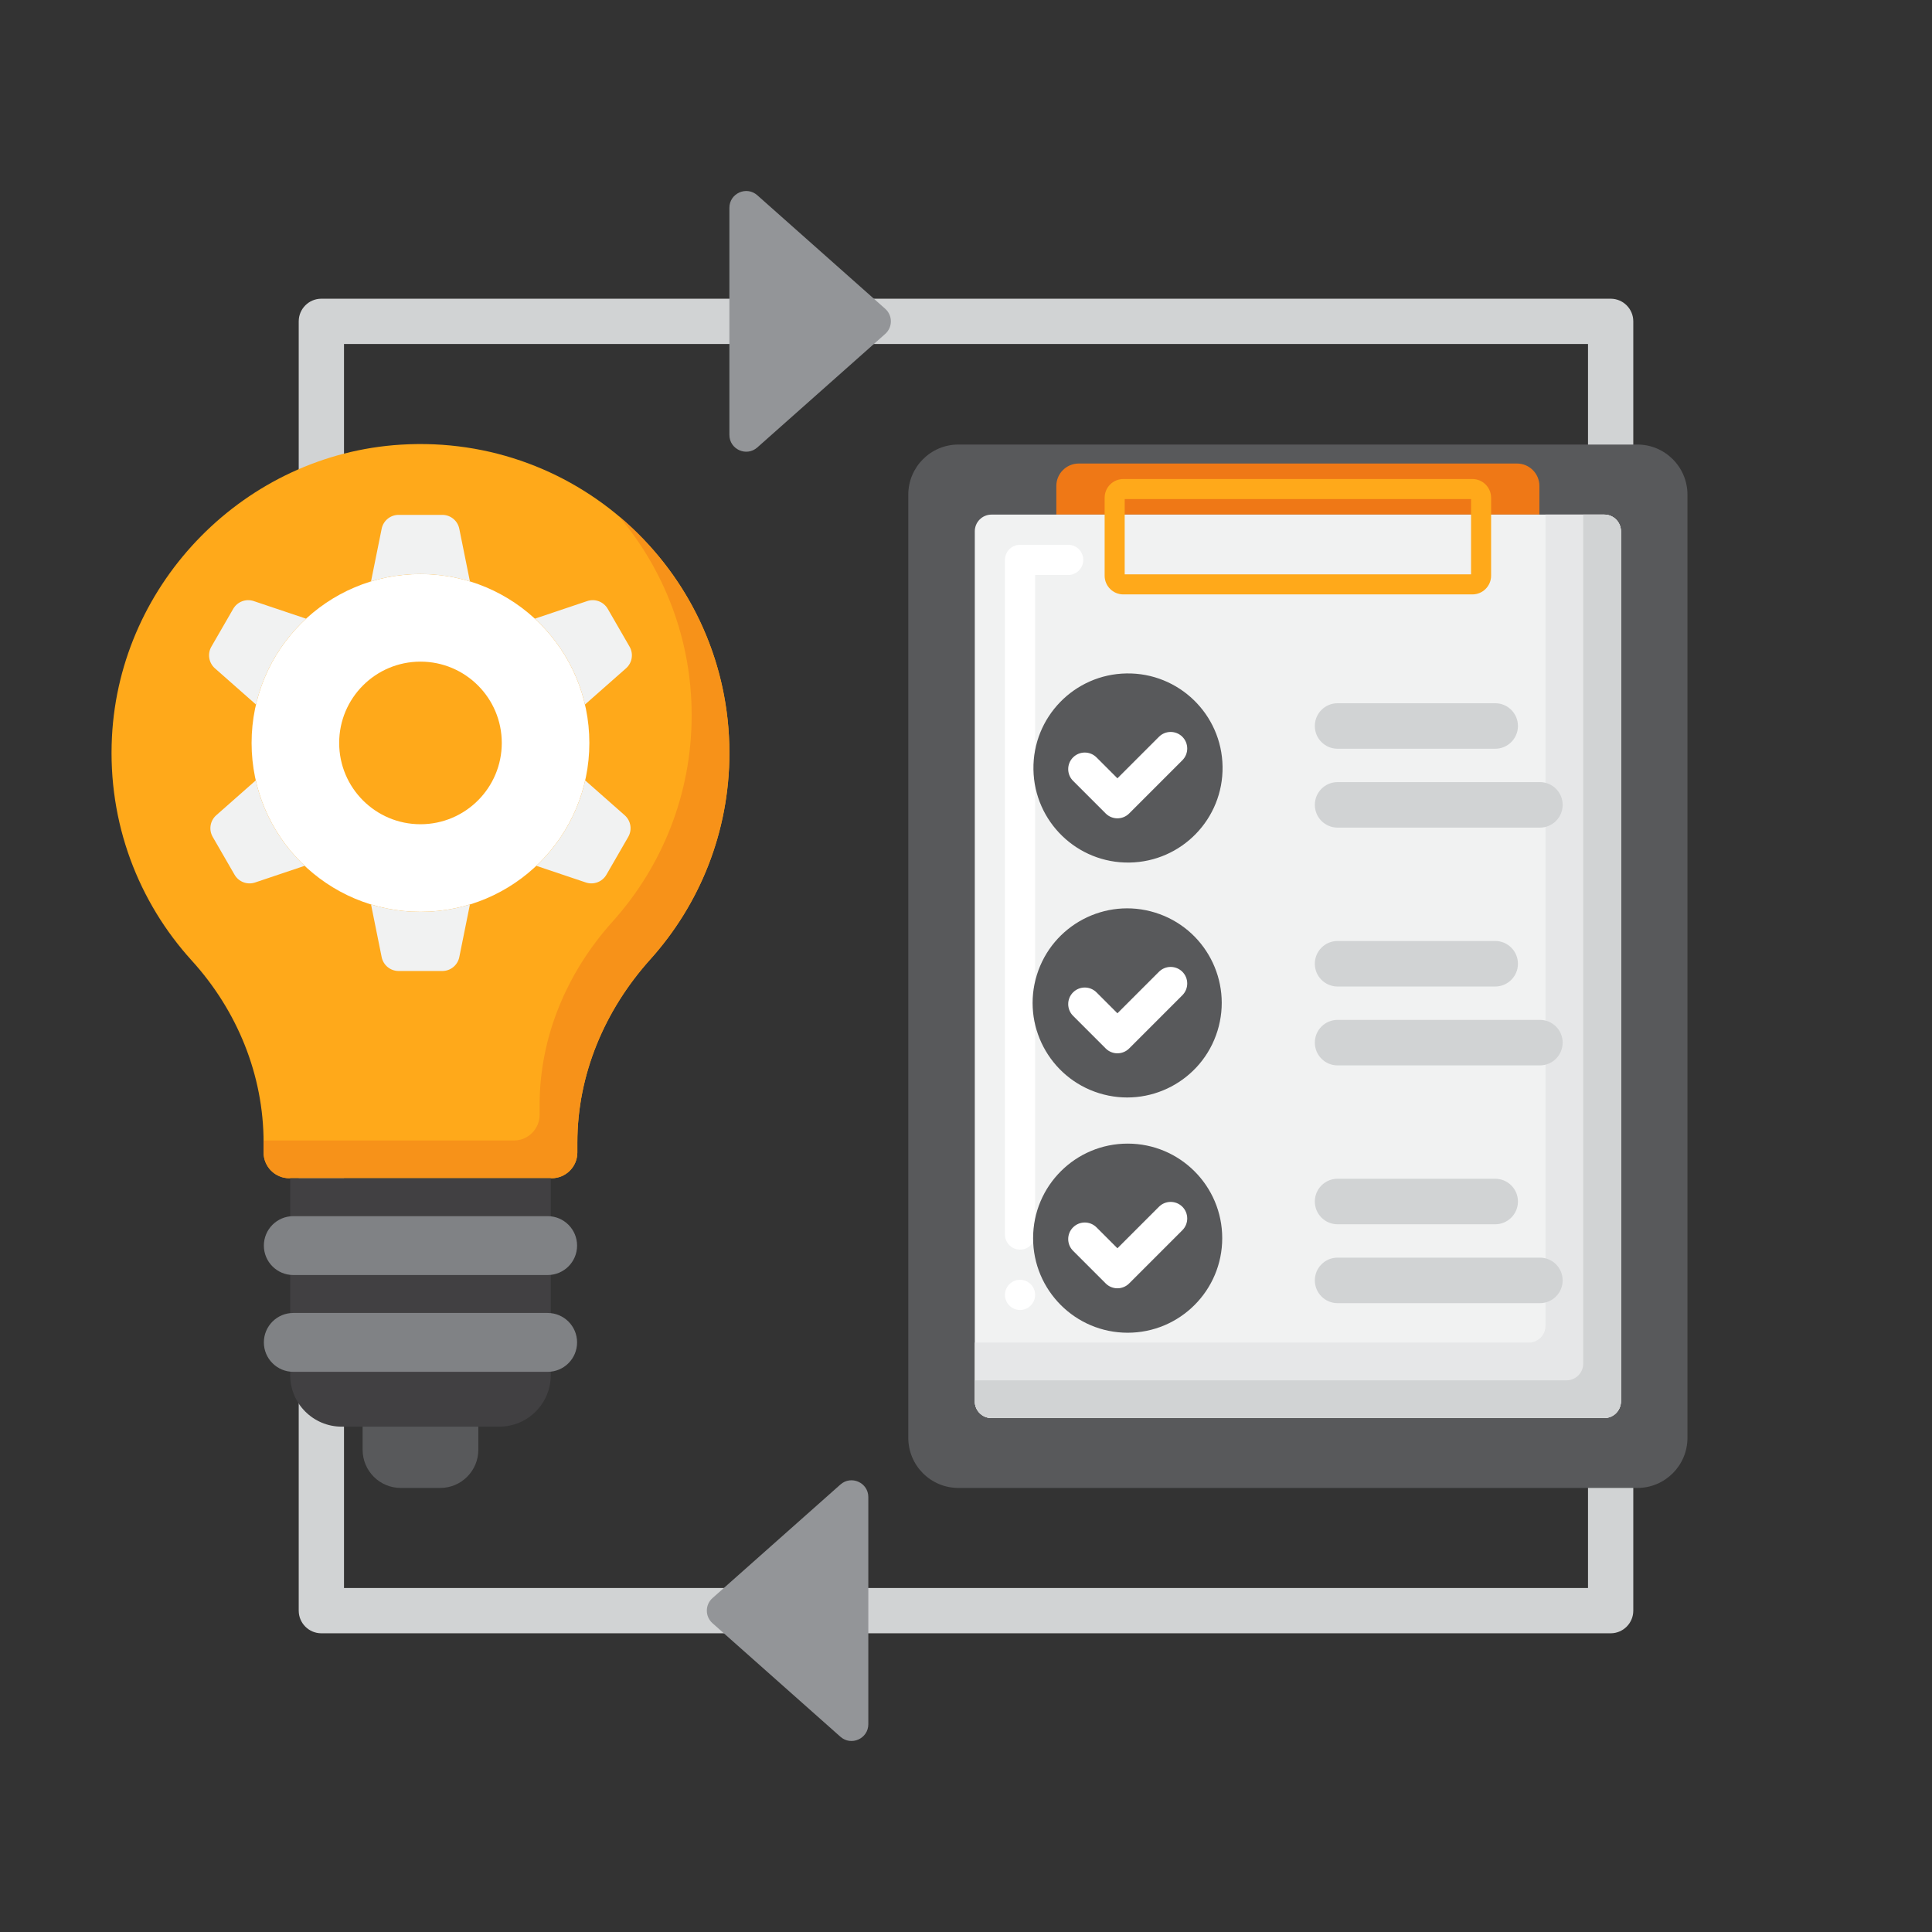 <?xml version="1.0" encoding="utf-8"?>
<!-- Generator: Adobe Illustrator 24.0.0, SVG Export Plug-In . SVG Version: 6.00 Build 0)  -->
<svg version="1.1" id="Layer_1" xmlns="http://www.w3.org/2000/svg" xmlns:xlink="http://www.w3.org/1999/xlink" x="0px" y="0px"
	 viewBox="0 0 256 256" enable-background="new 0 0 256 256" xml:space="preserve">
<rect x="0" y="0" width="256" height="256" fill="#333333" stroke="none"/>
<g>
	<g>
		<path fill="#D1D3D4" d="M213.419,216.419H42.582c-1.657,0-3-1.343-3-3V42.581c0-1.657,1.343-3,3-3h170.837c1.657,0,3,1.343,3,3
			v170.838C216.419,215.076,215.076,216.419,213.419,216.419z M45.582,210.419h164.837V45.581H45.582V210.419z"/>
	</g>
	<g>
		<g>
			<g>
				<g>
					<g>
						<g>
							<g>
								<g>
									<g>
										<g>
											<path fill="#FFA91A" d="M96.649,99.773c0-23.473-19.757-42.331-43.548-40.853c-20.56,1.277-37.217,18.139-38.266,38.712
												c-0.582,11.431,3.53,21.898,10.576,29.651c6.023,6.627,9.517,15.161,9.517,24.117v1.311c0,1.884,1.527,3.411,3.411,3.411
												h34.752c1.884,0,3.411-1.527,3.411-3.411v-1.303c0-9.036,3.628-17.574,9.668-24.293
												C92.685,119.868,96.649,110.285,96.649,99.773z"/>
										</g>
									</g>
								</g>
							</g>
							<g>
								<path fill="#F79219" d="M82.029,68.425c5.998,7.121,9.62,16.309,9.62,26.348c0,10.512-3.965,20.095-10.479,27.342
									c-6.041,6.72-9.668,15.258-9.668,24.293v1.303c0,1.884-1.527,3.411-3.411,3.411h-33.17c0.001,0.093,0.007,0.185,0.007,0.278
									v1.311c0,1.884,1.527,3.411,3.411,3.411h34.752c1.884,0,3.411-1.527,3.411-3.411v-1.303c0-9.036,3.628-17.573,9.668-24.293
									c6.514-7.247,10.479-16.83,10.479-27.342C96.649,87.188,90.965,75.934,82.029,68.425z"/>
							</g>
							<g>
								<g>
									<g>
										<g>
											<path fill="#414042" d="M66.157,189.039H45.273c-3.768,0-6.822-3.055-6.822-6.822v-26.095H72.98v26.095
												C72.98,185.984,69.925,189.039,66.157,189.039z"/>
										</g>
									</g>
								</g>
							</g>
							<g>
								<g>
									<g>
										<g>
											<g>
												<path fill="#808285" d="M72.567,181.774H38.863c-2.154,0-3.9-1.746-3.9-3.9l0,0c0-2.154,1.746-3.9,3.9-3.9h33.703
													c2.154,0,3.9,1.746,3.9,3.9l0,0C76.467,180.028,74.721,181.774,72.567,181.774z"/>
											</g>
										</g>
									</g>
								</g>
							</g>
							<g>
								<g>
									<g>
										<g>
											<g>
												<path fill="#808285" d="M72.567,168.948H38.863c-2.154,0-3.9-1.746-3.9-3.9l0,0c0-2.154,1.746-3.9,3.9-3.9h33.703
													c2.154,0,3.9,1.746,3.9,3.9l0,0C76.467,167.202,74.721,168.948,72.567,168.948z"/>
											</g>
										</g>
									</g>
								</g>
							</g>
						</g>
					</g>
					<g>
						<g>
							<g>
								<path fill="#58595B" d="M58.325,197.161h-5.22c-2.793,0-5.056-2.264-5.056-5.056v-3.066h15.332v3.066
									C63.381,194.898,61.117,197.161,58.325,197.161z"/>
							</g>
						</g>
					</g>
				</g>
			</g>
			<g>
				<g>
					<g>
						<g>
							<g>
								<g>
									<g>
										<g>
											<g>
												<path fill="#FFFFFF" d="M55.715,76.065c-12.359,0-22.378,10.019-22.378,22.378c0,12.359,10.019,22.378,22.378,22.378
													s22.378-10.019,22.378-22.378C78.093,86.084,68.074,76.065,55.715,76.065z M55.715,109.216
													c-5.95,0-10.773-4.823-10.773-10.773c0-5.95,4.823-10.773,10.773-10.773c5.95,0,10.773,4.823,10.773,10.773
													C66.488,104.393,61.665,109.216,55.715,109.216z"/>
											</g>
										</g>
									</g>
								</g>
								<g>
									<g>
										<g>
											<g>
												<g>
													<path fill="#F1F2F2" d="M77.512,93.354l5.441-4.8c0.819-0.723,1.016-1.923,0.469-2.869l-2.894-5.012
														c-0.546-0.946-1.684-1.376-2.719-1.028l-6.938,2.333C74.117,84.969,76.477,88.907,77.512,93.354z"/>
												</g>
											</g>
										</g>
									</g>
									<g>
										<g>
											<g>
												<g>
													<path fill="#F1F2F2" d="M28.478,88.555l5.441,4.8c1.034-4.447,3.394-8.385,6.641-11.376l-6.938-2.333
														c-1.035-0.348-2.173,0.082-2.719,1.028l-2.894,5.012C27.463,86.632,27.659,87.832,28.478,88.555z"/>
												</g>
											</g>
										</g>
									</g>
									<g>
										<g>
											<g>
												<g>
													<path fill="#F1F2F2" d="M55.715,76.065c2.28,0,4.48,0.341,6.552,0.975l-1.409-6.976
														c-0.216-1.071-1.157-1.841-2.25-1.841h-5.787c-1.092,0-2.034,0.77-2.25,1.841l-1.409,6.976
														C51.235,76.406,53.435,76.065,55.715,76.065z"/>
												</g>
											</g>
										</g>
									</g>
									<g>
										<g>
											<g>
												<g>
													<path fill="#F1F2F2" d="M82.775,108.025l-5.235-4.618c-0.998,4.409-3.299,8.324-6.475,11.319l6.567,2.208
														c1.035,0.348,2.173-0.082,2.719-1.028l2.894-5.012C83.791,109.948,83.594,108.748,82.775,108.025z"/>
												</g>
											</g>
										</g>
									</g>
									<g>
										<g>
											<g>
												<g>
													<path fill="#F1F2F2" d="M55.715,120.821c-2.28,0-4.48-0.341-6.552-0.975l1.409,6.976
														c0.216,1.071,1.157,1.841,2.25,1.841h5.787c1.092,0,2.034-0.77,2.25-1.841l1.409-6.976
														C60.195,120.48,57.995,120.821,55.715,120.821z"/>
												</g>
											</g>
										</g>
									</g>
									<g>
										<g>
											<g>
												<g>
													<path fill="#F1F2F2" d="M33.89,103.407l-5.235,4.618c-0.819,0.723-1.016,1.923-0.469,2.869l2.894,5.012
														c0.546,0.946,1.684,1.376,2.719,1.028l6.567-2.208C37.189,111.73,34.888,107.816,33.89,103.407z"/>
												</g>
											</g>
										</g>
									</g>
								</g>
							</g>
						</g>
					</g>
				</g>
			</g>
		</g>
		<g>
			<g>
				<g>
					<g>
						<g>
							<g>
								<g>
									<g>
										<g>
											<g>
												<path fill="#58595B" d="M216.954,197.161h-89.958c-3.669,0-6.643-2.974-6.643-6.643V65.547
													c0-3.669,2.974-6.643,6.643-6.643h89.958c3.669,0,6.643,2.974,6.643,6.643v124.972
													C223.597,194.187,220.623,197.161,216.954,197.161z"/>
											</g>
										</g>
									</g>
									<g>
										<g>
											<path fill="#EF7816" d="M201.005,61.419h-58.061c-1.643,0-2.975,1.332-2.975,2.975v3.793h64.011v-3.793
												C203.98,62.751,202.649,61.419,201.005,61.419z"/>
										</g>
									</g>
									<g>
										<g>
											<g>
												<path fill="#F1F2F2" d="M212.571,187.9h-81.192c-1.223,0-2.214-0.991-2.214-2.214V70.401
													c0-1.223,0.991-2.214,2.214-2.214h81.192c1.223,0,2.214,0.991,2.214,2.214v115.284
													C214.785,186.908,213.794,187.9,212.571,187.9z"/>
											</g>
										</g>
									</g>
									<g>
										<path fill="#FFFFFF" d="M135.16,173.58c-1.101,0-2-0.9-2-2c0-1.101,0.899-2,2-2c1.109,0,2,0.899,2,2
											C137.16,172.68,136.27,173.58,135.16,173.58z M135.16,165.58c-1.101,0-2-0.9-2-2V74.189c0-0.529,0.22-1.05,0.59-1.42
											s0.89-0.58,1.41-0.58h6.38c1.109,0,2,0.891,2,2c0,1.101-0.891,2-2,2h-4.38v87.391
											C137.16,164.68,136.27,165.58,135.16,165.58z"/>
									</g>
									<g>
										<path fill="#E6E7E8" d="M212.571,68.187h-7.786v107.498c0,1.223-0.991,2.214-2.214,2.214h-73.407v7.786
											c0,1.223,0.991,2.214,2.214,2.214h81.192c1.223,0,2.214-0.991,2.214-2.214V70.402
											C214.785,69.178,213.794,68.187,212.571,68.187z"/>
									</g>
									<g>
										<path fill="#D1D3D4" d="M212.571,68.187h-2.786v112.498c0,1.223-0.991,2.214-2.214,2.214h-78.407v2.786
											c0,1.223,0.991,2.214,2.214,2.214h81.192c1.223,0,2.214-0.991,2.214-2.214V70.402
											C214.785,69.178,213.794,68.187,212.571,68.187z"/>
									</g>
									<g>
										<g>
											<g>
												<g>
													<g>
														<path fill="#D1D3D4" d="M198.12,99.213h-20.883c-1.666,0-3.016-1.35-3.016-3.016l0,0c0-1.666,1.35-3.016,3.016-3.016
															h20.883c1.666,0,3.016,1.35,3.016,3.016l0,0C201.136,97.863,199.785,99.213,198.12,99.213z"/>
													</g>
												</g>
											</g>
											<g>
												<g>
													<path fill="#D1D3D4" d="M204.043,109.665h-26.805c-1.666,0-3.016-1.35-3.016-3.016l0,0c0-1.666,1.35-3.016,3.016-3.016
														h26.805c1.666,0,3.016,1.35,3.016,3.016l0,0C207.058,108.315,205.708,109.665,204.043,109.665z"/>
												</g>
											</g>
											<g>
												<g>
													<g>
														<path fill="#D1D3D4" d="M198.12,130.718h-20.883c-1.666,0-3.016-1.35-3.016-3.016l0,0c0-1.666,1.35-3.016,3.016-3.016
															h20.883c1.666,0,3.016,1.35,3.016,3.016l0,0C201.136,129.368,199.785,130.718,198.12,130.718z"/>
													</g>
												</g>
											</g>
											<g>
												<g>
													<path fill="#D1D3D4" d="M204.043,141.17h-26.805c-1.666,0-3.016-1.35-3.016-3.016l0,0c0-1.666,1.35-3.016,3.016-3.016
														h26.805c1.666,0,3.016,1.35,3.016,3.016l0,0C207.058,139.82,205.708,141.17,204.043,141.17z"/>
												</g>
											</g>
											<g>
												<g>
													<g>
														<path fill="#D1D3D4" d="M198.12,162.223h-20.883c-1.666,0-3.016-1.35-3.016-3.016l0,0c0-1.666,1.35-3.016,3.016-3.016
															h20.883c1.666,0,3.016,1.35,3.016,3.016l0,0C201.136,160.873,199.785,162.223,198.12,162.223z"/>
													</g>
												</g>
											</g>
											<g>
												<g>
													<path fill="#D1D3D4" d="M204.043,172.675h-26.805c-1.666,0-3.016-1.35-3.016-3.016l0,0c0-1.666,1.35-3.016,3.016-3.016
														h26.805c1.666,0,3.016,1.35,3.016,3.016l0,0C207.058,171.325,205.708,172.675,204.043,172.675z"/>
												</g>
											</g>
										</g>
										<g>
											<g>
												<g>
													
														<ellipse transform="matrix(1 -0.015 0.015 1 -1.482 2.211)" fill="#58595B" cx="149.421" cy="101.793" rx="12.53" ry="12.53"/>
												</g>
											</g>
											<g>
												<g>
													<g>
														<path fill="#FFFFFF" d="M148.064,108.433c-0.562,0-1.124-0.214-1.553-0.643l-4.325-4.325
															c-0.858-0.858-0.858-2.248,0-3.106c0.858-0.857,2.248-0.857,3.106,0l2.772,2.772l5.501-5.501
															c0.858-0.857,2.248-0.857,3.106,0c0.857,0.858,0.857,2.248,0,3.106l-7.053,7.053
															C149.188,108.219,148.626,108.433,148.064,108.433z"/>
													</g>
												</g>
											</g>
										</g>
										<g>
											<g>
												<g>
													
														<ellipse transform="matrix(0.296 -0.955 0.955 0.296 -21.819 236.242)" fill="#58595B" cx="149.421" cy="132.928" rx="12.53" ry="12.53"/>
												</g>
											</g>
											<g>
												<g>
													<g>
														<path fill="#FFFFFF" d="M148.064,139.569c-0.562,0-1.124-0.214-1.553-0.643l-4.325-4.325
															c-0.858-0.858-0.858-2.248,0-3.106c0.858-0.857,2.248-0.857,3.106,0l2.772,2.772l5.501-5.501
															c0.858-0.857,2.248-0.857,3.106,0c0.857,0.858,0.857,2.248,0,3.106l-7.053,7.053
															C149.188,139.355,148.626,139.569,148.064,139.569z"/>
													</g>
												</g>
											</g>
										</g>
										<g>
											<g>
												<g>
													<circle fill="#58595B" cx="149.421" cy="164.064" r="12.53"/>
												</g>
											</g>
											<g>
												<g>
													<g>
														<path fill="#FFFFFF" d="M148.064,170.705c-0.562,0-1.124-0.214-1.553-0.643l-4.325-4.325
															c-0.858-0.858-0.858-2.248,0-3.106c0.858-0.857,2.248-0.857,3.106,0l2.772,2.772l5.501-5.501
															c0.858-0.857,2.248-0.857,3.106,0c0.857,0.858,0.857,2.248,0,3.106l-7.053,7.053
															C149.188,170.49,148.626,170.705,148.064,170.705z"/>
													</g>
												</g>
											</g>
										</g>
									</g>
								</g>
							</g>
						</g>
					</g>
					<g>
						<g>
							<path fill="#FFA91A" d="M195.102,78.762h-46.255c-1.366,0-2.477-1.111-2.477-2.478V65.952c0-1.366,1.111-2.478,2.477-2.478
								h46.255c1.366,0,2.477,1.111,2.477,2.478v10.333C197.579,77.651,196.468,78.762,195.102,78.762z M149.028,76.105h45.894
								v-9.973h-45.894V76.105z"/>
						</g>
					</g>
				</g>
			</g>
		</g>
	</g>
	<g>
		<g>
			<g>
				<g>
					<g>
						<g>
							<path fill="#939598" d="M96.649,27.536c0-1.918,2.265-2.936,3.7-1.663l16.949,15.045c0.996,0.885,0.996,2.441,0,3.326
								L100.349,59.29c-1.434,1.273-3.7,0.255-3.7-1.663V27.536z"/>
						</g>
					</g>
				</g>
			</g>
		</g>
		<g>
			<g>
				<g>
					<g>
						<g>
							<path fill="#939598" d="M115.057,198.373c0-1.918-2.265-2.936-3.7-1.663l-16.949,15.046c-0.997,0.885-0.997,2.441,0,3.326
								l16.949,15.045c1.434,1.273,3.7,0.255,3.7-1.663V198.373z"/>
						</g>
					</g>
				</g>
			</g>
		</g>
	</g>
</g>
</svg>

